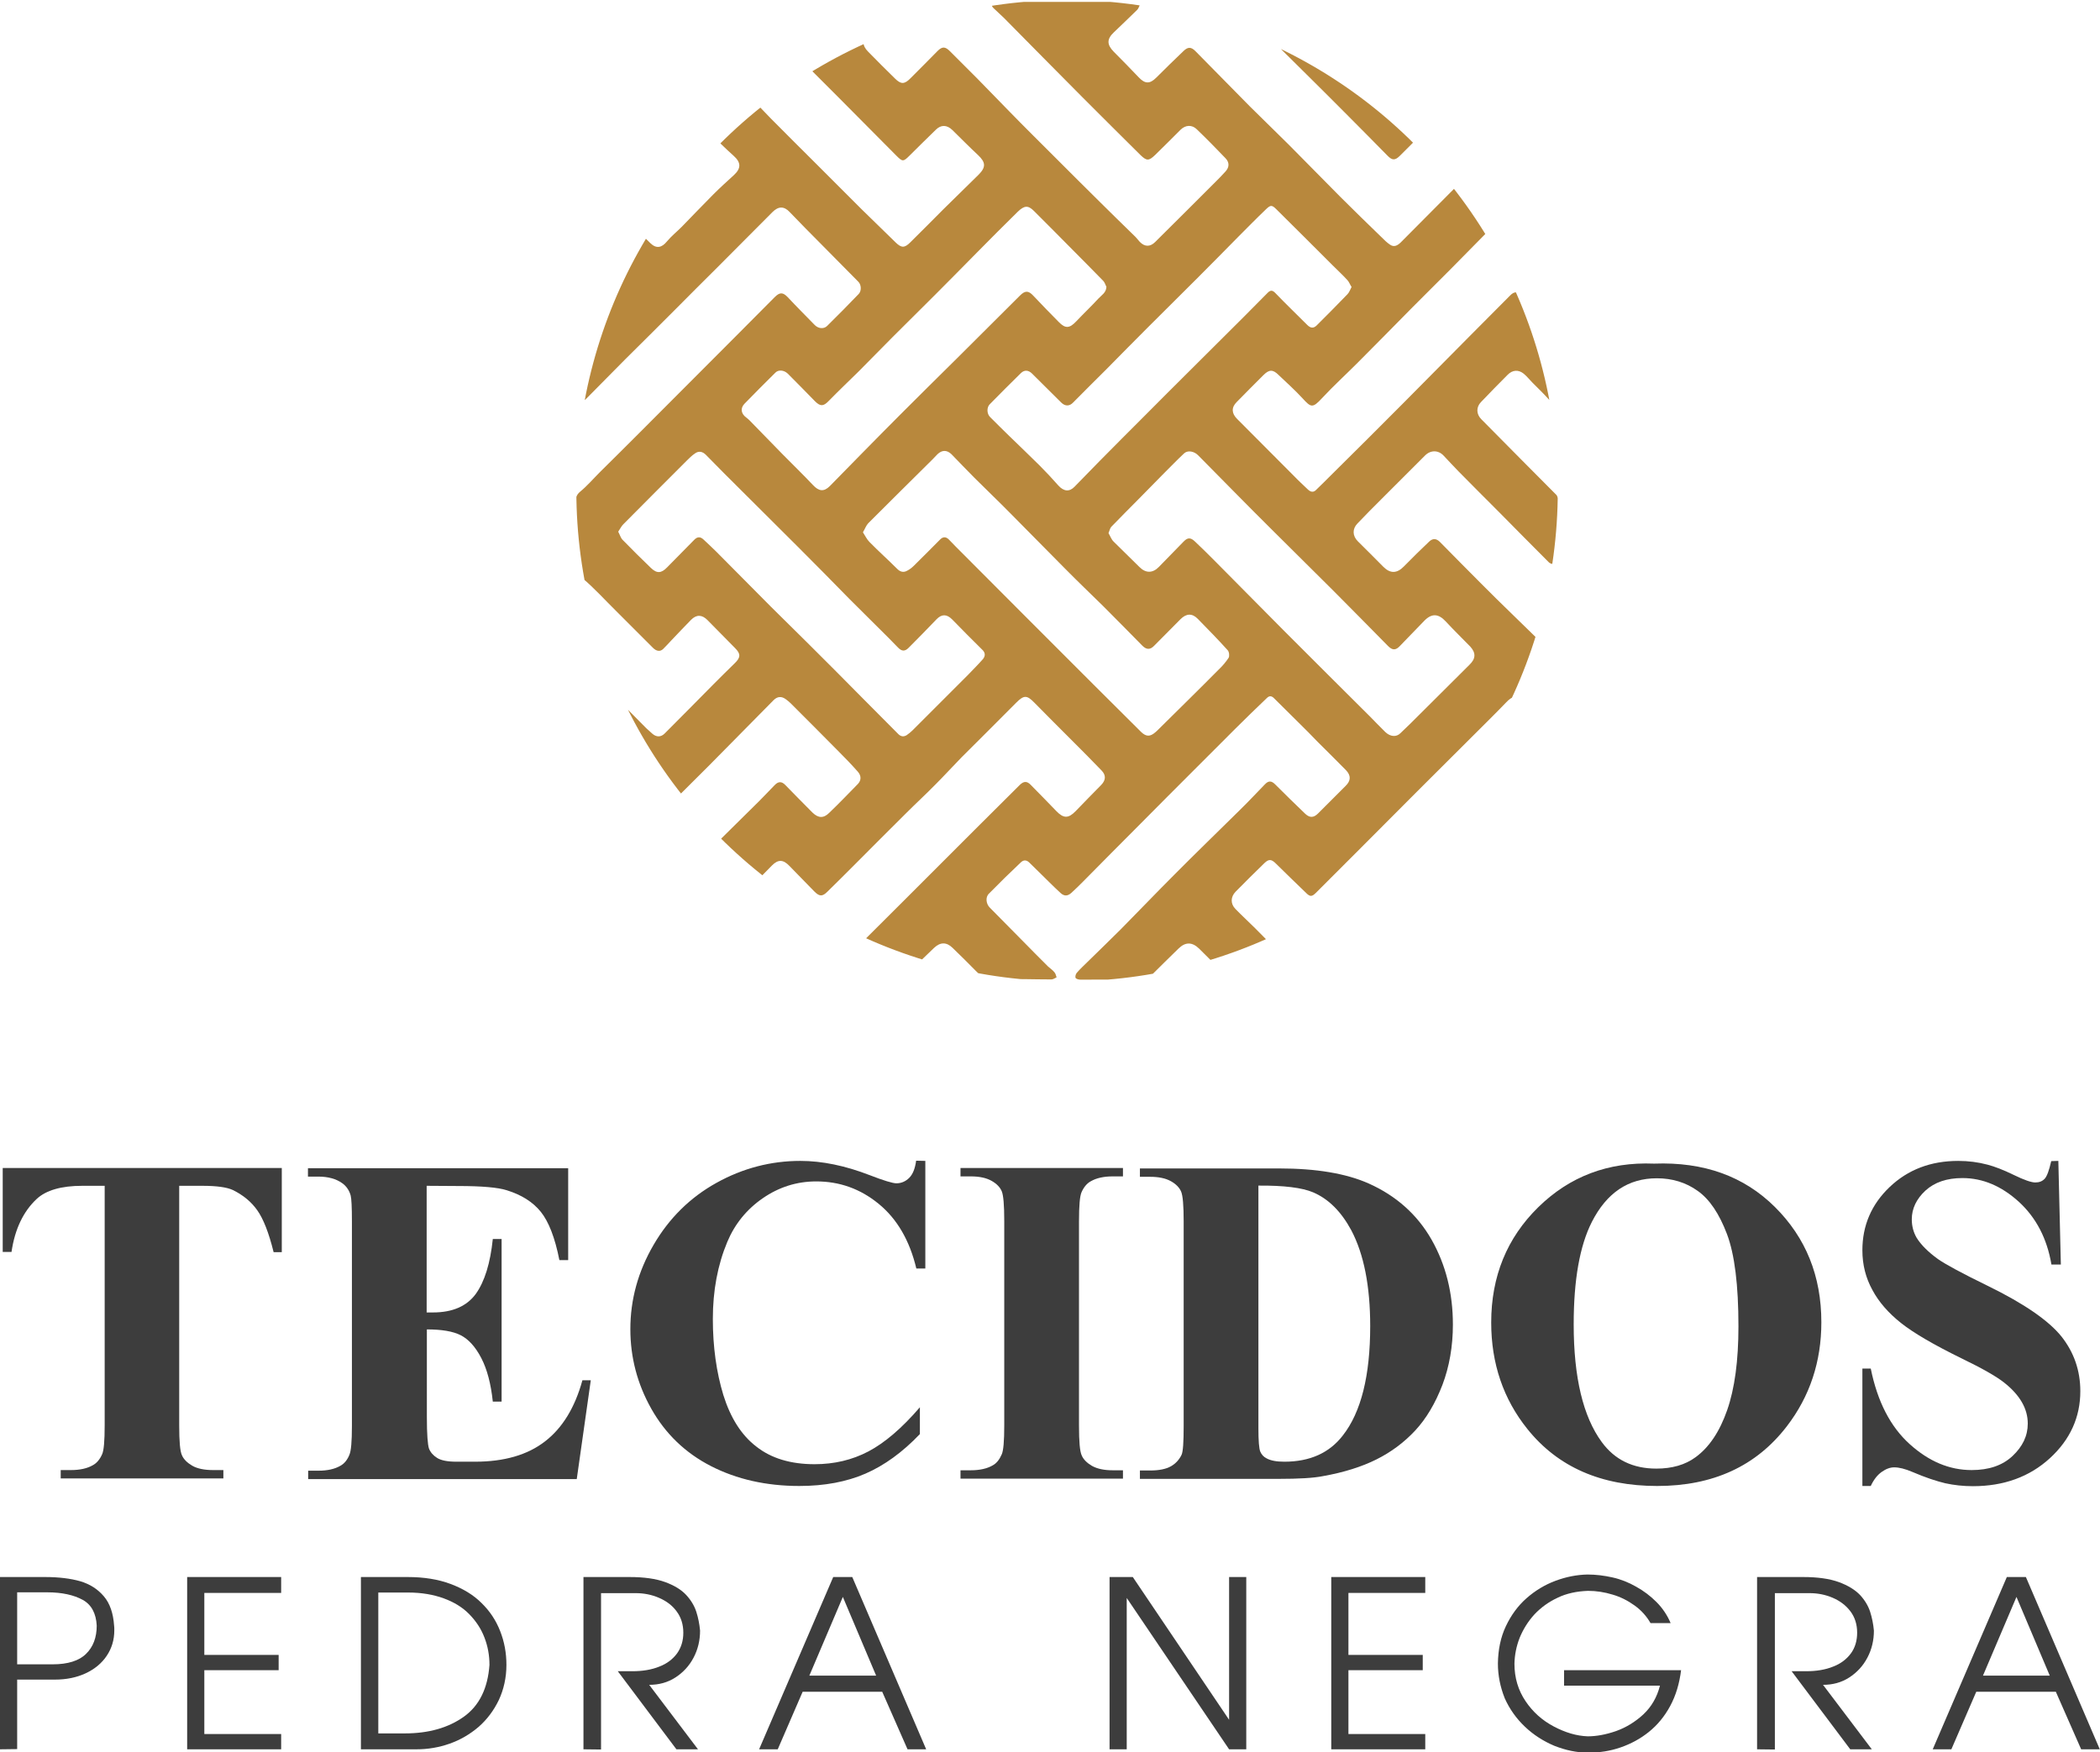 <?xml version="1.0" encoding="utf-8"?>
<!-- Generator: Adobe Illustrator 25.2.3, SVG Export Plug-In . SVG Version: 6.00 Build 0)  -->
<svg version="1.1" id="Layer_1" xmlns="http://www.w3.org/2000/svg" xmlns:xlink="http://www.w3.org/1999/xlink" x="0px" y="0px"
	 viewBox="0 0 1003.1 837" style="enable-background:new 0 0 1003.1 837;" xml:space="preserve">
<style type="text/css">
	.st0{display:none;fill:#FFFFFF;}
	.st1{fill:#3D3D3D;}
	.st2{clip-path:url(#SVGID_2_);}
	.st3{fill:#B8883D;}
	.st4{display:none;}
	.st5{display:inline;}
	.st6{clip-path:url(#SVGID_4_);}
</style>
<rect x="-38.5" y="-121.5" class="st0" width="1080" height="1080"/>
<g>
	<g>
		<path class="st1" d="M134.6,558v40.2h-3.9c-2.3-9.3-4.9-15.9-7.8-20s-6.8-7.3-11.7-9.7c-2.8-1.3-7.6-2-14.6-2H85.6v114.5
			c0,7.6,0.4,12.3,1.3,14.2c0.8,1.9,2.5,3.6,4.9,5c2.4,1.4,5.8,2.1,10,2.1h4.9v4H29v-4h4.9c4.3,0,7.8-0.8,10.4-2.3
			c1.9-1,3.4-2.8,4.5-5.3c0.8-1.8,1.2-6.3,1.2-13.8V566.5H39.3c-10,0-17.3,2.1-21.8,6.3c-6.3,5.9-10.4,14.3-12,25.3H1.3V558
			L134.6,558L134.6,558z"/>
		<path class="st1" d="M203.8,566.5V627h3c9.4,0,16.2-3,20.5-8.9c4.2-5.9,6.9-14.6,8.1-26.2h4.2v77.7h-4.2
			c-0.9-8.5-2.7-15.4-5.5-20.8c-2.8-5.4-6.1-9-9.8-10.9c-3.7-1.9-9.1-2.8-16.2-2.8V677c0,8.2,0.4,13.2,1,15c0.7,1.8,2,3.3,3.9,4.5
			s5,1.8,9.2,1.8h8.9c13.9,0,25-3.2,33.3-9.6c8.4-6.4,14.4-16.2,18-29.3h4l-6.7,47.2H147.2v-4h4.9c4.3,0,7.8-0.8,10.4-2.3
			c1.9-1,3.4-2.8,4.4-5.3c0.8-1.8,1.2-6.3,1.2-13.8v-97.7c0-6.7-0.2-10.8-0.6-12.4c-0.7-2.5-2.1-4.5-4.1-5.9
			c-2.8-2-6.6-3.1-11.4-3.1h-4.9v-4h124.3v43.9h-4.2c-2.1-10.7-5.1-18.4-8.9-23.1c-3.8-4.7-9.2-8.1-16.3-10.3c-4.1-1.3-11.8-2-23-2
			L203.8,566.5L203.8,566.5z"/>
		<path class="st1" d="M442,554.6V606h-4.3c-3.2-13.4-9.2-23.7-18-30.9c-8.8-7.2-18.7-10.7-29.8-10.7c-9.3,0-17.8,2.7-25.5,8
			c-7.7,5.3-13.4,12.3-17,20.9c-4.6,11-6.9,23.3-6.9,36.8c0,13.3,1.7,25.4,5,36.3c3.4,10.9,8.6,19.2,15.8,24.7
			c7.1,5.6,16.4,8.4,27.8,8.4c9.3,0,17.9-2,25.7-6.1s16-11.1,24.6-21.1v12.8c-8.3,8.7-17,15-26,18.9c-9,3.9-19.5,5.9-31.6,5.9
			c-15.8,0-29.9-3.2-42.2-9.5c-12.3-6.3-21.8-15.5-28.5-27.4s-10-24.6-10-38c0-14.2,3.7-27.6,11.1-40.3c7.4-12.7,17.4-22.6,30-29.6
			c12.6-7,26-10.5,40.1-10.5c10.4,0,21.5,2.3,33.1,6.8c6.7,2.6,11,3.9,12.8,3.9c2.3,0,4.4-0.9,6.1-2.6c1.7-1.7,2.8-4.4,3.3-8.2
			L442,554.6L442,554.6z"/>
		<path class="st1" d="M536.4,702.4v4h-77.6v-4h4.9c4.3,0,7.8-0.8,10.4-2.3c1.9-1,3.3-2.8,4.4-5.3c0.8-1.8,1.2-6.3,1.2-13.8v-97.7
			c0-7.6-0.4-12.3-1.2-14.2c-0.8-1.9-2.4-3.6-4.9-5c-2.5-1.4-5.8-2.1-9.9-2.1h-4.9v-4h77.6v4h-4.9c-4.3,0-7.8,0.8-10.4,2.3
			c-1.9,1-3.4,2.8-4.5,5.3c-0.8,1.8-1.2,6.3-1.2,13.8v97.7c0,7.6,0.4,12.3,1.3,14.2c0.8,1.9,2.5,3.6,4.9,5c2.5,1.4,5.8,2.1,9.9,2.1
			H536.4z"/>
		<path class="st1" d="M544.5,706.5v-4h4.9c4.3,0,7.6-0.7,9.9-2c2.3-1.3,4-3.2,5.1-5.5c0.7-1.5,1-6.1,1-13.8v-97.7
			c0-7.6-0.4-12.3-1.2-14.2c-0.8-1.9-2.4-3.6-4.9-5c-2.5-1.4-5.8-2.1-9.9-2.1h-4.9v-4h66.5c17.7,0,32,2.4,42.8,7.2
			c13.2,5.9,23.2,14.9,30,26.8c6.8,12,10.2,25.5,10.2,40.6c0,10.4-1.7,20.1-5,28.8c-3.4,8.8-7.7,16.1-13,21.8s-11.5,10.3-18.5,13.8
			c-7,3.5-15.5,6.2-25.6,8c-4.5,0.9-11.5,1.3-21,1.3L544.5,706.5L544.5,706.5z M601.1,566.4v115.8c0,6.1,0.3,9.9,0.9,11.3
			c0.6,1.4,1.6,2.5,3,3.2c2,1.1,4.8,1.6,8.5,1.6c12.2,0,21.5-4.2,27.9-12.5c8.8-11.2,13.1-28.7,13.1-52.3c0-19-3-34.3-9-45.7
			c-4.8-8.9-10.8-15-18.3-18.2C622,567.4,613.3,566.3,601.1,566.4z"/>
		<path class="st1" d="M790.1,555.9c23.7-0.9,42.9,6,57.7,20.7s22.2,33,22.2,55.1c0,18.8-5.5,35.4-16.5,49.7
			c-14.6,19-35.2,28.5-61.9,28.5c-26.7,0-47.4-9-62-27.2c-11.5-14.3-17.3-31.3-17.3-50.9c0-22,7.5-40.4,22.5-55.1
			S768.2,555,790.1,555.9z M791.4,562.9c-13.6,0-23.9,6.9-31,20.8c-5.8,11.4-8.7,27.7-8.7,49c0,25.3,4.5,44.1,13.4,56.2
			c6.2,8.5,14.9,12.7,26.1,12.7c7.5,0,13.8-1.8,18.8-5.5c6.4-4.7,11.4-12.1,15-22.4s5.4-23.6,5.4-40.1c0-19.6-1.8-34.3-5.5-44.1
			c-3.7-9.7-8.3-16.6-14-20.6C805.3,564.9,798.8,562.9,791.4,562.9z"/>
		<path class="st1" d="M983.2,554.6l1.2,49.5h-4.5c-2.1-12.4-7.3-22.4-15.6-30c-8.3-7.5-17.2-11.3-26.9-11.3c-7.5,0-13.3,2-17.7,6
			c-4.3,4-6.5,8.6-6.5,13.7c0,3.3,0.8,6.2,2.3,8.8c2.1,3.4,5.5,6.8,10.2,10.2c3.4,2.4,11.3,6.7,23.8,12.8
			c17.4,8.5,29.1,16.6,35.2,24.2c6,7.6,9,16.3,9,26.1c0,12.4-4.8,23.1-14.5,32c-9.7,8.9-22,13.4-36.8,13.4c-4.7,0-9.1-0.5-13.2-1.4
			c-4.2-1-9.4-2.7-15.7-5.4c-3.5-1.5-6.4-2.2-8.7-2.2c-1.9,0-3.9,0.7-6,2.2s-3.8,3.7-5.2,6.7h-4v-56.1h4
			c3.2,15.8,9.4,27.8,18.6,36.1c9.2,8.3,19,12.4,29.6,12.4c8.2,0,14.7-2.2,19.5-6.7c4.8-4.5,7.3-9.6,7.3-15.5
			c0-3.5-0.9-6.9-2.8-10.2c-1.9-3.3-4.7-6.4-8.5-9.4c-3.8-3-10.5-6.8-20.2-11.5c-13.5-6.6-23.2-12.3-29.1-17
			c-5.9-4.7-10.5-9.9-13.6-15.7c-3.2-5.8-4.8-12.1-4.8-19c0-11.8,4.3-21.9,13-30.2c8.7-8.3,19.6-12.5,32.8-12.5
			c4.8,0,9.5,0.6,14,1.8c3.4,0.9,7.6,2.5,12.5,4.9s8.4,3.6,10.3,3.6c1.9,0,3.4-0.6,4.5-1.8c1.1-1.2,2.1-4,3.1-8.4L983.2,554.6
			L983.2,554.6z"/>
		<path class="st1" d="M0,835.7v-82.3h21.6c6.5,0,12.1,0.7,16.7,2c4.7,1.4,8.4,3.8,11.3,7.2s4.5,8.1,4.9,14c0.1,0.5,0.1,1.3,0.1,2.2
			c0,4.6-1.2,8.6-3.6,12.2c-2.4,3.6-5.8,6.4-10.1,8.4s-9.2,3-14.7,3H8.2v33.2L0,835.7L0,835.7z M8.2,760.7v34.4h17
			c7.2,0,12.6-1.7,15.9-5c3.4-3.3,5.1-7.8,5.1-13.5c-0.3-5.8-2.5-10-6.7-12.3s-9.8-3.6-17-3.6L8.2,760.7L8.2,760.7z"/>
		<path class="st1" d="M89.4,835.7v-82.3h44.9v7.6H97.6v29.6h35.5v7.3H97.6v30.5h36.7v7.3L89.4,835.7L89.4,835.7z"/>
		<path class="st1" d="M172.4,835.7v-82.3h22.4c7.7,0,14.5,1.1,20.4,3.3s10.9,5.2,14.8,9.1c4,3.9,6.9,8.3,8.9,13.4s3,10.4,3,16.2
			c0,6.1-1.3,11.7-3.6,16.7c-2.4,5-5.6,9.3-9.7,12.9c-4.1,3.5-8.7,6.2-13.8,8c-5.1,1.8-10.4,2.7-15.8,2.7L172.4,835.7L172.4,835.7z
			 M180.7,760.7v67.4h12.7c11.4,0,20.8-2.7,28.2-8s11.4-13.6,12.2-24.7c0-4.6-0.8-9-2.4-13.1c-1.6-4.2-4-7.8-7.2-11.1
			s-7.3-5.8-12.2-7.6c-4.9-1.8-10.6-2.8-17.1-2.8H180.7z"/>
		<path class="st1" d="M278.7,835.7v-82.3h22.1c6.8,0,12.5,0.8,16.9,2.4s7.8,3.7,10.1,6.2c2.3,2.5,3.9,5.2,4.8,8
			c0.9,2.8,1.5,5.8,1.8,9c0,4.6-1,8.9-3.1,12.9c-2.1,4-5,7.1-8.7,9.5s-7.9,3.5-12.5,3.5l23.3,30.8h-10.3l-28-37.3h6.9
			c4.9,0,9.2-0.7,12.9-2.2c3.7-1.4,6.5-3.6,8.5-6.3c2-2.8,3-6.1,3-9.9c0-4-1.1-7.4-3.2-10.2c-2.1-2.9-5-5-8.5-6.5
			c-3.5-1.5-7.2-2.2-11-2.2h-16.6v74.7L278.7,835.7L278.7,835.7z"/>
		<path class="st1" d="M398,753.4h9.1l35.3,82.3h-8.9l-12.1-27.5h-38l-11.9,27.5h-8.9L398,753.4z M402.6,762.9l-16,37.6h31.9
			L402.6,762.9z"/>
		<path class="st1" d="M538.2,835.7H530v-82.3h11.1l46,68.2v-68.2h8.2v82.3h-8.2l-48.9-72.3L538.2,835.7L538.2,835.7z"/>
		<path class="st1" d="M635.9,835.7v-82.3h44.9v7.6h-36.7v29.6h35.5v7.3h-35.5v30.5h36.7v7.3L635.9,835.7L635.9,835.7z"/>
		<path class="st1" d="M715.5,794.7c0.1-6.6,1.3-12.5,3.8-17.8c2.5-5.3,5.8-9.8,9.9-13.4s8.7-6.4,13.8-8.3c5.1-1.9,10.2-2.9,15.3-3
			c4,0,8,0.5,12,1.4s7.7,2.4,11.2,4.4c3.6,2,6.8,4.4,9.7,7.3s5.2,6.3,6.8,10.1h-9.6c-1.9-3.3-4.4-6.1-7.6-8.4s-6.7-4.1-10.5-5.2
			c-3.9-1.2-7.8-1.8-11.8-1.8c-5.3,0.2-10.2,1.2-14.5,3.3c-4.3,2-8,4.7-11.1,8c-3,3.3-5.3,7-7,11.1c-1.6,4.1-2.4,8.2-2.5,12.4
			c0,6.8,1.8,12.7,5.3,17.9s8,9.2,13.5,12.1s10.8,4.5,16.2,4.7c4.1,0,8.6-0.8,13.5-2.5c4.8-1.7,9.2-4.4,13.1-8
			c3.9-3.7,6.5-8.2,7.9-13.7h-45.8v-7.4H803c-0.8,6.4-2.5,12.1-5.2,17.1c-2.7,5-6.1,9.1-10.2,12.4c-4.1,3.3-8.6,5.7-13.5,7.4
			s-10,2.5-15.4,2.5c-5.6,0-11-1.2-16.3-3.3c-5.2-2.2-9.9-5.2-14-9.1s-7.3-8.4-9.6-13.5C716.6,805.9,715.5,800.4,715.5,794.7z"/>
		<path class="st1" d="M839.3,835.7v-82.3h22.1c6.8,0,12.5,0.8,16.9,2.4c4.4,1.6,7.8,3.7,10.2,6.2c2.3,2.5,3.9,5.2,4.8,8
			c0.9,2.8,1.5,5.8,1.8,9c0,4.6-1,8.9-3.1,12.9c-2.1,4-5,7.1-8.7,9.5s-7.9,3.5-12.5,3.5l23.3,30.8h-10.3l-28-37.3h6.9
			c4.9,0,9.2-0.7,12.9-2.2c3.7-1.4,6.5-3.6,8.5-6.3s3-6.1,3-9.9c0-4-1.1-7.4-3.2-10.2c-2.2-2.9-5-5-8.5-6.5c-3.5-1.5-7.2-2.2-11-2.2
			h-16.6v74.7L839.3,835.7L839.3,835.7z"/>
		<path class="st1" d="M958.6,753.4h9.1l35.3,82.3h-8.9l-12.1-27.5h-38l-11.9,27.5h-8.9L958.6,753.4z M963.2,762.9l-16,37.6h31.9
			L963.2,762.9z"/>
	</g>
	<g>
		<g>
			<defs>
				<circle id="SVGID_1_" cx="509.7" cy="234.4" r="234.4"/>
			</defs>
			<clipPath id="SVGID_2_">
				<use xlink:href="#SVGID_1_"  style="overflow:visible;"/>
			</clipPath>
			<g class="st2">
				<g>
					<path class="st3" d="M744.1,316.5c0-0.5,0-1.1-0.3-1.5c-1.9-2.1-3.7-4.2-5.7-6.2c-5.3-5.2-10.7-10.4-16-15.6
						c-5-4.8-9.9-9.7-14.8-14.6c-6.5-6.5-13-13.1-19.5-19.7c-1.7-1.7-3.4-1.8-5.1-0.2c-4.1,3.9-8.2,7.9-12.1,11.9
						c-3.3,3.4-6.5,3.5-9.8,0.2c-4-4.1-8.1-8.1-12.2-12.2c-2.6-2.6-2.7-5.9-0.2-8.5c3.7-3.9,7.5-7.7,11.3-11.5c7-7,14-14,21-21
						c2.7-2.7,6.4-2.6,8.9,0.1c2.3,2.5,4.7,5,7.1,7.5c6.4,6.5,12.9,13,19.4,19.5c7.9,8,15.8,16,23.8,24c0.5,0.5,1.7,0.9,2.5,0.7
						c1-0.2,1.8-0.8,1.8-2.3c-0.1-9.5,0-19.1-0.1-28.6c0-0.7-0.2-1.5-0.6-2c-5.4-5.5-11-11-16.4-16.5c-6.5-6.6-13-13.1-19.5-19.7
						c-2.5-2.5-2.5-5.8-0.2-8.2c4.2-4.4,8.5-8.8,12.8-13.1c2.3-2.3,5.1-2.5,7.6-0.5c1.5,1.2,2.8,2.9,4.2,4.3c2.7,2.7,5.4,5.3,8,8.2
						c1.2,1.4,2.4,1.9,4.2,0.9c0-0.6,0-1.3,0-1.9c0-9.3,0-18.6,0-28c0-2.2-0.1-4-2.1-5.8c-5.3-4.8-10.1-10.1-15.2-15.1
						c-2-2-3.7-1.9-5.6,0.1c-6.3,6.3-12.6,12.7-18.9,19c-10.7,10.8-21.4,21.6-32.1,32.4c-11.4,11.5-22.9,22.9-34.4,34.3
						c-2.4,2.4-4.8,4.8-7.3,7.2c-1.2,1.2-2.5,1-3.8-0.2c-2.3-2.2-4.7-4.4-6.9-6.7c-9-9-18-18.1-27-27.1c-2.6-2.6-2.8-5.4-0.2-8
						c4.2-4.3,8.5-8.6,12.8-12.9c2.7-2.7,4.5-2.8,7.2-0.1c3.9,3.7,7.9,7.3,11.5,11.2c4,4.4,4.8,4.8,9.3-0.1
						c5.4-5.8,11.2-11.1,16.8-16.7c8.9-8.9,17.7-17.9,26.5-26.8c6-6.1,12.2-12.1,18.2-18.2c9.2-9.3,18.4-18.7,27.6-28
						c2.1-2.2,4.4-2.6,6.5-0.5c4,3.9,7.8,8,11.4,12.2c2,2.3,2.7,2.7,5.6,1.2c0-11.1,0-22.1,0-33.2c-0.1,0-0.2,0-0.2,0
						c0,10.2,0,20.4,0,30.6c-0.4-0.8-0.4-1.6-0.4-2.3c0-8.9,0-17.8-0.1-26.6c0-1.3-0.5-2.9-1.3-3.8c-3.6-3.8-7.5-7.4-11.3-11
						c-5.6-5.4-11.3-10.8-16.8-16.4c-5.4-5.4-10.7-11-16-16.5c-3.3-3.4-6.7-6.7-10-10.1c-1.6-1.6-2.8-1.8-4.6-0.1
						c-4.4,4.2-8.7,8.6-13,12.9c-3.1,3.1-6.2,3.1-9.3-0.1c-4.1-4.3-8.2-8.6-12.4-12.9c-2.6-2.8-2.6-5.7,0.1-8.4
						c1.8-1.8,3.6-3.6,5.4-5.3c2.1-2,4.2-4,6.2-6.1c0.5-0.6,1.1-1.7,0.9-2.3c-0.2-0.5-1.4-0.7-2.2-1c-0.3-0.1-0.6,0-0.9,0
						c-21,0-41.9,0-62.9,0c-0.9,0-1.8,0.2-2.6,0.5c-1.5,0.6-1.7,1.4-0.5,2.6c5.3,5.2,10.6,10.5,15.9,15.8c12,11.9,24.1,23.8,36,35.8
						c6.2,6.2,12.4,12.5,18.6,18.8c2.3,2.4,3.7,2.4,6,0.1c3.9-3.8,7.7-7.7,11.4-11.6c1.8-1.9,4-3.2,6.5-2.3c1.5,0.6,2.8,1.9,4,3
						c3.8,3.6,7.4,7.3,11.2,10.9c2.7,2.5,2.9,5.6,0.3,8.2c-11,11.1-22.1,22.2-33.1,33.3c-1.5,1.4-3.1,2.3-5,1
						c-1.5-1-2.8-2.3-4.1-3.6c-6.6-6.4-13.2-12.8-19.6-19.2c-8.3-8.3-16.5-16.8-24.8-25.1c-6.1-6.1-12.4-12.1-18.5-18.2
						c-8.7-8.8-17.3-17.6-26-26.4c-2-2-3.5-2.1-5.6-0.1c-4.4,4.2-8.8,8.5-13.1,12.8c-3.1,3.1-5.4,3-8.4-0.2
						c-3.9-4.1-7.9-8.2-11.9-12.2c-3.3-3.4-3.4-6,0.1-9.3c3.7-3.6,7.5-7.1,11.1-10.7c0.6-0.6,0.9-1.6,1.3-2.4
						c-0.8-0.4-1.6-0.9-2.5-1.3c-0.4-0.2-0.9-0.1-1.3-0.1c-20.8,0-41.6,0-62.5,0c-1,0-2,0.1-2.9,0.4c-1.8,0.5-2,1.3-0.7,2.6
						c1.6,1.6,3.3,3,4.9,4.6c12.4,12.6,24.8,25.1,37.3,37.7c9.2,9.3,18.6,18.5,27.9,27.8c3,2.9,4,3,7.1,0c4.1-4,8.2-8.1,12.2-12.1
						c2.3-2.2,5.3-2.4,7.6-0.2c4.7,4.5,9.2,9.1,13.7,13.8c2,2,2,4.3,0.1,6.4c-1.5,1.7-3.2,3.4-4.8,5c-9.6,9.6-19.2,19.2-28.8,28.7
						c-2.4,2.4-5,2.4-7.4-0.1c-0.9-1-1.7-2.1-2.7-3c-5.4-5.3-10.8-10.5-16.1-15.8c-7.2-7.1-14.4-14.3-21.5-21.4
						c-7.3-7.3-14.7-14.6-21.9-22c-5.2-5.3-10.4-10.7-15.6-16c-4.2-4.3-8.6-8.5-12.8-12.8c-2.3-2.3-3.7-2.4-6-0.1
						c-4.2,4.3-8.5,8.6-12.8,12.9c-2.9,3-4.6,3.1-7.5,0.2c-4.3-4.2-8.6-8.5-12.8-12.8c-3-3-3-5.8,0.1-8.9c3.8-3.8,7.8-7.4,11.6-11.2
						c0.6-0.6,1-1.4,1.5-2.1c-0.8-0.4-1.6-1-2.4-1.3c-0.5-0.2-1.2-0.1-1.8-0.1c-20.8,0-41.6,0-62.5,0c-0.8,0-1.6,0.1-2.4,0.4
						c-1.9,0.7-2.1,1.4-0.7,2.8c2.3,2.3,4.8,4.5,7.1,6.9c11.6,11.6,23.2,23.2,34.8,34.8c9.4,9.5,18.8,18.9,28.2,28.4
						c2.9,2.9,3.3,2.9,6.2,0c4.2-4.1,8.3-8.3,12.6-12.4c2.5-2.5,5.3-2.4,7.9,0.1c4.1,4,8.1,8.1,12.3,12c3.7,3.5,3.8,5.8,0.2,9.4
						c-5.5,5.4-11.1,10.9-16.6,16.3c-5.3,5.3-10.6,10.7-16,16c-2.7,2.7-4.2,2.7-6.9,0.1c-5.4-5.3-10.9-10.6-16.3-15.9
						c-7.2-7.2-14.4-14.4-21.6-21.6c-7.3-7.3-14.6-14.5-21.8-21.8c-5.4-5.5-10.6-11.1-15.9-16.6c-2.7-2.8-5.6-5.3-8.4-8
						c-2.4-2.3-4.7-4.8-7.1-7.1c-2.6-2.5-3.8-2.4-6.4,0.2c-4.3,4.4-8.5,8.7-12.8,13.1c-1.9,1.9-4,2.1-6.2,0.4
						c-0.8-0.6-1.6-1.3-2.3-2.1c-4.2-4.4-8.4-8.7-12.5-13.1c-0.6-0.7-1.1-2-0.9-2.8c0.4-1.6,1.1-3.3,2.2-4.5
						c3.7-4,7.7-7.7,11.6-11.5c1.6-1.5,1.4-2.4-0.6-3.1c-0.5-0.2-1.2-0.2-1.8-0.2c-8.9,0-17.8,0-26.6,0.1c-1.2,0-2.4,0.3-3.5,0.5
						c-1.5,0.3-2,1.2-2,2.8c0.1,9.4,0.2,18.8,0,28.2c-0.1,3.4,0.7,5.8,3.2,8.3c11.5,11.1,22.7,22.6,34,34c1.7,1.7,3.1,1.8,4.8,0
						c3.7-3.8,7.5-7.5,11.1-11.4c4.1-4.4,7.3-4.4,11.4,0c3.5,3.7,7.1,7.2,10.9,10.6c3.6,3.2,3.7,6,0.1,9.3c-3.3,3-6.6,6-9.8,9.2
						c-5.1,5.1-10.1,10.4-15.1,15.5c-2.3,2.3-4.9,4.4-7,6.9c-2.5,3.1-5.1,3.6-7.9,0.9c-2.7-2.6-5.4-5.4-8.1-8
						c-7.6-7.6-15.1-15.2-22.8-22.8c-1.2-1.2-2.6-2.5-4.8-2c0,0.8-0.1,1.5-0.1,2.2c0,9,0,18.1,0,27.1c0,2.5,0.2,4.2,2.5,6.2
						c5.4,4.7,10.2,10,15.2,15.1c1.9,2,2.1,5.2,0.2,7.1c-5.7,5.6-11.5,11-17.2,16.5c-0.4,0.4-0.6,1.1-0.6,1.7c0,10.5,0,20.9,0,31.3
						c0,0.7,0.2,1.8,0.6,1.9c0.8,0.2,1.8,0.1,2.5-0.4c1.1-0.7,2-1.7,3-2.7c5.9-5.9,11.7-11.9,17.6-17.8c8-8,16-15.8,23.9-23.8
						c6.6-6.6,13.2-13.3,19.9-19.9c8.8-8.9,17.7-17.7,26.5-26.6c2.8-2.8,5.5-2.9,8.2,0c5,5.2,10.1,10.4,15.2,15.5
						c5.9,5.9,11.7,11.9,17.6,17.8c1.4,1.4,1.6,4.3,0.2,5.8c-5,5.2-10,10.3-15.1,15.3c-1.6,1.6-4.2,1.3-5.9-0.4
						c-4.3-4.4-8.7-8.8-12.9-13.3c-2.3-2.4-3.8-2.5-6.2-0.1c-6.1,6.1-12.2,12.3-18.3,18.4c-15.3,15.4-30.7,30.7-46,46.1
						c-6.4,6.4-12.8,12.8-19.2,19.1c-3.2,3.2-6.1,6.6-9.5,9.4c-1.8,1.5-2.1,3-2.1,5c0.1,9.5,0.1,18.9,0,28.4c0,3.2,0.4,5.5,3.2,7.9
						c5.8,4.9,10.9,10.6,16.3,15.9c5.8,5.8,11.6,11.6,17.4,17.4c1.7,1.7,3.5,1.9,4.9,0.5c1.4-1.4,2.7-2.8,4-4.2
						c3.1-3.2,6.1-6.5,9.3-9.7c2.6-2.6,5.2-2.5,7.8,0.1c4.4,4.5,8.8,8.9,13.2,13.4c2.8,2.8,2.7,4.5-0.2,7.3
						c-3.5,3.4-6.9,6.8-10.3,10.2c-7.7,7.8-15.4,15.6-23.1,23.3c-1.8,1.8-3.9,1.8-5.8,0.2c-1-0.9-2-1.8-3-2.7
						c-9.7-9.8-19.4-19.6-29.1-29.4c-1.2-1.2-2.5-2.3-4.4-1.8c-0.1,0.2-0.2,0.3-0.2,0.4c0,10.8-0.1,21.6-0.1,32.5
						c0,0.5,0.5,1.2,0.9,1.6c2.6,2.5,5.3,5,8,7.5c2.6,2.6,5.3,5.2,7.8,7.9c2.4,2.6,3.9,6.2,0.5,9.2c-2.4,2.2-4.5,4.5-6.8,6.8
						c-2.8,2.7-5.6,5.5-8.7,8c-1.1,1-1.7,1.7-1.7,3.2c0.1,10.5,0,20.9,0,31.3c0,0.5,0.1,1,0.2,2.2c1.6-0.8,3-1.2,4-2.1
						c4.5-4.2,8.9-8.6,13.2-13c6.8-6.8,13.5-13.7,20.3-20.5c8.6-8.6,17.2-17.1,25.8-25.7c10.4-10.5,20.7-21,31.1-31.5
						c1.8-1.8,3.7-2,5.8-0.5c0.9,0.6,1.6,1.3,2.4,2c7.5,7.5,15.1,15.1,22.6,22.7c3.2,3.2,6.4,6.5,9.4,9.9c1.8,2,1.7,4.2,0.1,5.9
						c-4.5,4.6-9,9.3-13.7,13.8c-2.7,2.7-5.2,2.6-8-0.1c-4.3-4.3-8.6-8.7-12.9-13.1c-1.8-1.9-3.4-1.9-5.2,0
						c-3.3,3.4-6.6,6.9-10,10.2c-5.5,5.5-11.2,11-16.7,16.5c-8,8-15.9,16-23.8,23.9c-5.9,5.9-11.8,11.8-17.7,17.7
						c-5.1,5.2-10.2,10.4-15.4,15.6c-2.1,2.2-4.4,4.2-6.5,6.4c-1.2,1.3-0.7,2.2,0.9,2.5c0.6,0.1,1.2,0.1,1.8,0.1
						c8.7,0,17.3-0.2,26,0c3.4,0,6.1-1.1,8.5-3.3c4-3.9,8-7.8,12.1-11.6c0.8-0.7,1.8-1.4,2.8-1.7c3.7-1.3,6,1,8.3,3.4
						c4,4.1,8.1,8.1,12.4,11.9c1,0.9,2.7,1.3,4,1.3c9.5,0.1,19,0.1,28.4,0c1,0,2-0.5,3-0.8c-0.4-0.9-0.7-1.9-1.1-2.8
						c-0.1-0.3-0.5-0.6-0.8-0.8c-2.7-2.6-5.5-5.1-8.1-7.7c-7.2-7.2-14.4-14.4-21.6-21.7c-2.4-2.4-2.4-5.7,0-8.2
						c4.1-4.2,8.2-8.5,12.3-12.6c2.9-2.9,5.3-2.8,8.2,0.2c4,4.1,8,8.2,12,12.3c2.4,2.4,3.8,2.5,6.2,0.1c4.2-4.1,8.4-8.3,12.5-12.4
						c8.4-8.4,16.7-16.8,25.1-25.1c4.6-4.6,9.5-9.1,14.1-13.8c4.2-4.2,8.2-8.6,12.4-12.9c8.7-8.7,17.4-17.3,26.1-26.1
						c3.7-3.7,5.1-3.7,8.7,0c6,6.1,12.1,12.2,18.1,18.2c4.7,4.7,9.4,9.4,14,14.2c2.2,2.3,2,4.6-0.2,6.9c-4.1,4.1-8.1,8.3-12.2,12.5
						c-3.5,3.6-5.8,3.5-9.2,0c-4-4.2-8.1-8.3-12.2-12.5c-1.8-1.9-3.3-1.9-5.2-0.1c-7.3,7.3-14.6,14.5-21.9,21.8
						c-11.4,11.4-22.9,22.9-34.3,34.3c-11.1,11.1-22.3,22.2-33.4,33.3c-0.6,0.6-0.8,1.7-1.2,2.5c0.9,0.4,1.8,1,2.7,1.1
						c8.7,0,17.5-0.1,26.2,0c3.9,0,6.9-1.3,9.6-4c3.7-3.8,7.5-7.5,11.3-11.1c3-2.8,5.9-2.8,8.8,0c3.7,3.6,7.5,7.3,11.1,11
						c2.7,2.8,5.5,4.3,9.7,4.1c8.8-0.4,17.6,0,26.4,0c0.8,0,1.7-0.6,2.5-1c-0.3-0.9-0.5-1.9-1.1-2.5c-0.8-1-2-1.8-3-2.7
						c-4-4-7.9-7.9-11.8-11.9c-5.3-5.4-10.7-10.8-16-16.2c-1.8-1.8-2.2-5-0.4-6.7c5-5.1,10.1-10.1,15.3-15c1.3-1.2,2.7-1.1,4,0.2
						c1.8,1.8,3.6,3.5,5.4,5.3c3.2,3.1,6.3,6.3,9.6,9.3c1.7,1.5,3.3,1.4,5-0.1c2-1.8,3.9-3.7,5.8-5.6c8.7-8.8,17.4-17.6,26.1-26.3
						c9.3-9.4,18.7-18.8,28.1-28.2c6.2-6.2,12.3-12.3,18.5-18.5c4.9-4.9,9.9-9.7,14.9-14.5c1.1-1.1,2.1-1.2,3.3-0.1
						c4,4,8.1,8,12.1,12c3,2.9,5.9,5.9,8.8,8.9c4.5,4.5,9.1,9,13.6,13.6c2.5,2.6,2.4,5.1-0.2,7.6c-4.4,4.4-8.8,8.8-13.1,13.1
						c-2.1,2.1-4,2.2-6.2,0.1c-4.8-4.6-9.6-9.3-14.3-14c-1.8-1.8-3.2-1.8-4.9,0c-4,4.1-7.9,8.3-12,12.3
						c-10.4,10.3-21,20.5-31.3,30.9c-8.6,8.6-17,17.4-25.5,26c-5.2,5.2-10.5,10.3-15.8,15.5c-1.8,1.8-3.7,3.5-5.3,5.4
						c-0.5,0.6-0.8,1.8-0.5,2.4c0.3,0.5,1.5,0.8,2.3,0.8c9.3,0,18.7-0.1,28,0c2.4,0,4.3-0.4,6-2.2c4.3-4.3,8.6-8.5,12.9-12.7
						c3.3-3.2,6.5-3.1,9.8,0.1c4.4,4.3,8.6,8.7,13.1,12.9c1,0.9,2.5,1.8,3.8,1.8c9.8,0.2,19.7,0.1,29.5,0.1c0.5,0,1,0,1.5-0.1
						c1.5-0.3,1.9-1.2,0.9-2.4c-1.1-1.3-2.5-2.3-3.7-3.5c-6.1-6.1-12.1-12.3-18.2-18.4c-3.2-3.2-6.5-6.2-9.6-9.4
						c-2.4-2.5-2.3-5.7,0.1-8.2c4.5-4.6,9.2-9.2,13.8-13.7c2-1.9,3.2-1.9,5.2,0c4.9,4.8,9.8,9.6,14.7,14.3c1.9,1.9,2.8,1.8,4.7-0.1
						c7.3-7.3,14.7-14.7,22-22c17.9-18,35.8-35.9,53.8-53.8c5-5,10.1-10,15-15.1c3-3.2,5.1-3.6,8.3-0.5c3.9,3.8,7.5,7.9,11.3,11.7
						c0.7,0.7,1.9,1.3,2.7,1.1c1.2-0.2,2-1.1,2-2.8C744.1,335.6,744.1,326,744.1,316.5z M548.1,156.6c8-8,16-15.9,23.9-23.8
						c6.5-6.5,13-13.1,19.5-19.7c4.4-4.4,8.8-8.9,13.3-13.2c2.2-2.1,2.8-2,5,0.2c8.9,8.8,17.7,17.6,26.6,26.5
						c2.4,2.4,4.8,4.6,7.1,7.1c0.9,0.9,1.3,2.2,2.1,3.4c-0.7,1.3-1.1,2.6-2,3.5c-4.8,5-9.7,9.9-14.6,14.8c-1.6,1.6-3,1.4-4.6-0.2
						c-5.1-5.1-10.3-10.1-15.3-15.3c-1.2-1.2-2.1-1.4-3.4-0.2c-3.9,4-7.9,7.9-11.8,11.9c-8.5,8.5-17,16.9-25.5,25.4
						c-7.2,7.1-14.3,14.3-21.5,21.5c-7.2,7.2-14.4,14.4-21.6,21.7c-4,4.1-8,8.2-12,12.3c-2.5,2.6-5.2,2.3-7.8-0.6
						c-2.9-3.3-5.9-6.5-9-9.6c-4.7-4.7-9.6-9.3-14.4-14c-3.1-3-6.1-6-9.2-9.1c-1.5-1.5-1.7-4.5-0.1-6.1c4.9-5,9.9-10,14.9-14.9
						c1.7-1.6,3.6-1.4,5.3,0.3c4.6,4.6,9.3,9.2,13.9,13.8c1.9,1.9,4,1.8,5.7,0c5.2-5.3,10.5-10.5,15.8-15.8
						C535,169.8,541.5,163.2,548.1,156.6z M355.6,192.9c4.9-5,9.8-10,14.8-14.9c1.5-1.5,4.1-1.2,5.9,0.5c4.4,4.4,8.7,8.8,13,13.2
						c2.5,2.5,4,2.5,6.5-0.1c4.7-4.8,9.5-9.4,14.3-14.1c5.5-5.5,10.8-11,16.3-16.5c6.7-6.7,13.5-13.4,20.2-20.1
						c6.7-6.7,13.4-13.5,20.1-20.3c6.4-6.5,12.9-13,19.4-19.4c3.2-3.1,5-3.2,7.8-0.4c6.1,6.1,12.2,12.2,18.3,18.4
						c4.9,5,9.9,9.9,14.8,15c0.7,0.7,1,1.9,1.5,2.8c-0.1,2.8-2.3,4-3.8,5.6c-3.4,3.7-7.1,7.2-10.6,10.9c-3.2,3.4-5.2,3.6-8.4,0.3
						c-4.1-4.1-8.1-8.3-12.1-12.5c-2.3-2.5-3.9-2.6-6.4-0.1c-10,9.9-19.9,19.9-29.9,29.8c-8.9,8.8-17.8,17.6-26.6,26.4
						c-6.5,6.5-12.9,13-19.3,19.5c-5,5.1-10,10.2-15,15.3c-2.9,2.9-5.3,2.5-8.1-0.5c-4.8-5.1-9.8-9.9-14.7-14.9
						c-5.2-5.3-10.4-10.7-15.6-16c-0.5-0.5-1-0.9-1.5-1.3C354,197.7,353.5,195.1,355.6,192.9z M469.5,314.9
						c-2.3,2.6-4.8,5.1-7.2,7.6c-8.8,8.8-17.6,17.6-26.4,26.4c-0.8,0.8-1.8,1.6-2.8,2.3c-1.3,0.8-2.6,0.8-3.9-0.4
						c-5.7-5.8-11.5-11.5-17.2-17.3c-8.8-8.9-17.6-17.8-26.5-26.6c-5.7-5.7-11.5-11.3-17.2-17c-8.8-8.8-17.5-17.7-26.3-26.5
						c-2-2-4-3.8-6-5.7c-1.5-1.4-2.9-1.3-4.3,0.1c-4.3,4.4-8.7,8.8-13,13.2c-2.8,2.9-4.9,3.1-7.8,0.3c-4.6-4.4-9.1-8.9-13.5-13.4
						c-0.9-0.9-1.3-2.4-2.1-3.9c0.9-1.3,1.5-2.6,2.4-3.5c10.1-10.2,20.2-20.3,30.3-30.4c1.2-1.2,2.5-2.5,4-3.5
						c1.8-1.3,3.6-0.9,5.2,0.7c5.6,5.7,11.3,11.5,17,17.1c9,9,18.1,18,27.1,27c8.2,8.2,16.4,16.5,24.5,24.8
						c6.2,6.2,12.5,12.4,18.7,18.6c1.5,1.5,2.9,3,4.4,4.5c1.8,1.9,3.3,2,5.1,0.2c4.5-4.5,8.9-9,13.3-13.6c2.5-2.6,4.9-2.6,7.5,0
						c4.7,4.8,9.4,9.6,14.2,14.3C470.7,311.7,470.8,313.3,469.5,314.9z M586.9,314.2c-1.3,2-2.9,3.9-4.7,5.6
						c-9.6,9.7-19.3,19.2-29,28.8c-0.4,0.4-0.8,0.8-1.3,1.2c-2.5,2.2-4.4,2.2-6.8-0.1c-7.7-7.6-15.3-15.3-23-22.9
						c-21.9-21.9-43.8-43.8-65.6-65.7c-1.1-1.1-2.2-2.3-3.3-3.4c-1.4-1.4-2.8-1.3-4.1,0c-4.2,4.2-8.3,8.4-12.5,12.5
						c-0.9,0.9-2,1.8-3.2,2.4c-1.7,1-3.3,0.7-4.8-0.8c-4.4-4.4-9-8.5-13.3-12.9c-1.2-1.2-2-2.9-3.1-4.6c1-1.7,1.5-3.2,2.5-4.3
						c10.2-10.2,20.5-20.4,30.8-30.6c0.8-0.8,1.5-1.6,2.3-2.4c2.2-2.1,4.5-2.1,6.7,0c3.6,3.7,7.2,7.5,10.9,11.2
						c5.7,5.7,11.6,11.3,17.3,17.1c8.7,8.7,17.2,17.5,25.9,26.2c6,6.1,12.2,12,18.3,18c6.3,6.3,12.6,12.7,18.8,19
						c1.9,1.9,3.7,2,5.6,0c4.2-4.2,8.4-8.5,12.6-12.7c2.8-2.8,5.6-2.9,8.3-0.1c4.8,4.9,9.6,9.8,14.2,14.9
						C587.2,311.5,587.3,313.4,586.9,314.2z M701.9,317.6c-8,7.9-15.9,15.9-23.9,23.8c-3,3-6,6-9.1,8.9c-1.9,1.9-4.8,1.7-7.2-0.6
						c-2.5-2.4-4.8-4.9-7.2-7.3c-13.8-13.8-27.7-27.5-41.5-41.4c-11.1-11.1-22-22.3-33.1-33.4c-3-3-6-6-9.1-8.9
						c-2.1-2-3.5-2-5.5,0.1c-3.9,4-7.8,8-11.7,12c-3,3.1-6.3,3.1-9.3,0.1c-4.1-4.1-8.3-8.1-12.4-12.2c-1.1-1.1-1.6-2.7-2.4-4
						c0.5-1.2,0.7-2.3,1.3-3c4.4-4.6,9-9.1,13.5-13.7c3.9-3.9,7.7-7.9,11.6-11.8c3.2-3.2,6.4-6.5,9.7-9.6c1.7-1.6,4.8-1.1,6.8,1
						c11.6,11.7,23.1,23.5,34.8,35.1c9.8,9.8,19.7,19.5,29.5,29.3c8.8,8.8,17.6,17.8,26.4,26.7c2,2,3.6,2,5.5,0
						c3.9-4,7.8-8.1,11.7-12.1c3.6-3.7,6.8-3.5,10.3,0.3c3.8,4.1,7.8,8,11.7,12C705.1,312,704.9,314.7,701.9,317.6z"/>
				</g>
				<g>
					<path d="M744.1,396.8c0-1.6-0.4-3.2-0.8-4.7c-0.2-0.7-0.7-1.3-1.2-1.8c-5-5.1-10.1-10.1-15.2-15.1c-2-2-3.5-2.1-5.5-0.1
						c-2.2,2.2-4.3,4.6-6.5,6.8c-7.2,7.3-14.5,14.6-21.8,21.8c-6.5,6.5-13,12.9-19.5,19.4c-1.7,1.7-3.2,3.5-4.9,5.2
						c-6.3,6.3-12.7,12.6-19.1,18.8c-5.6,5.5-11.2,10.9-16.7,16.5c-0.8,0.8-1,2.2-1.6,3.2c1.1,0.4,2.1,1,3.2,1.1
						c9.1,0.1,18.2,0,27.3,0.1c2.4,0,4.2-0.6,5.8-2.2c4.2-4.3,8.5-8.6,12.8-12.8c2.4-2.3,6.2-2.9,8.4-0.9c4.8,4.3,9.5,8.6,13.8,13.3
						c1.7,1.8,3.3,2.7,5.7,2.6c9.4-0.1,18.8,0.1,28.2,0.1c0.8,0,1.7-0.6,2.5-1c-0.4-0.9-0.5-2-1.2-2.7c-2.1-2.2-4.5-4.1-6.7-6.2
						c-7.9-7.8-15.8-15.7-23.5-23.5c-2.6-2.7-2.5-6.3,0.1-9c4.2-4.3,8.4-8.6,12.7-12.8c2.3-2.3,4.9-2.3,7.3-0.1
						c1.5,1.4,3,2.9,4.4,4.4c2.6,2.7,5.1,5.5,7.8,8c0.7,0.7,2.1,1,3.1,0.9c0.4,0,0.9-1.6,0.9-2.5c0.1-4.8,0-9.5,0-14.3
						C744.1,405,744.2,400.9,744.1,396.8z"/>
				</g>
				<g>
					<path d="M729.6,23.8c3.4,3.4,6.7,7,10.2,10.3c0.7,0.7,2.2,0.9,3.3,0.8c0.4,0,1-1.6,1-2.4c0.1-4.5,0-9.1,0-13.6h0
						c0-4.5,0-9.1,0-13.6c0-2.6-1.7-4.4-4.4-4.4c-9.4,0-18.8-0.1-28.2,0c-1,0-1.9,0.9-2.8,1.4c0.4,0.7,0.8,1.6,1.3,2.1
						C716.6,10.9,723.1,17.3,729.6,23.8z"/>
				</g>
			</g>
		</g>
	</g>
</g>
<g class="st4">
	<g class="st5">
		<path class="st1" d="M432.6,327.1v27.6h-2.7c-1.6-6.4-3.4-10.9-5.3-13.7c-2-2.8-4.6-5-8-6.6c-1.9-0.9-5.2-1.4-10-1.4H399v78.6
			c0,5.2,0.3,8.5,0.9,9.8c0.6,1.3,1.7,2.4,3.4,3.4s4,1.5,6.9,1.5h3.4v2.8h-53.4v-2.8h3.4c3,0,5.3-0.5,7.1-1.6
			c1.3-0.7,2.3-1.9,3.1-3.6c0.5-1.2,0.8-4.4,0.8-9.5V333h-7.4c-6.9,0-11.9,1.5-15,4.4c-4.4,4.1-7.1,9.8-8.3,17.4h-2.9v-27.6H432.6z"
			/>
		<path class="st1" d="M480.1,333v41.5h2c6.5,0,11.2-2,14-6.1c2.9-4.1,4.8-10,5.6-18h2.9v53.4h-2.9c-0.6-5.8-1.9-10.6-3.8-14.3
			s-4.2-6.2-6.7-7.5c-2.6-1.3-6.3-1.9-11.1-1.9v28.7c0,5.6,0.2,9,0.7,10.3c0.5,1.2,1.4,2.3,2.7,3.1s3.4,1.2,6.3,1.2h6.1
			c9.5,0,17.2-2.2,22.9-6.6s9.9-11.1,12.4-20.1h2.8l-4.6,32.4h-88.1v-2.8h3.4c3,0,5.3-0.5,7.1-1.6c1.3-0.7,2.3-1.9,3-3.6
			c0.5-1.2,0.8-4.4,0.8-9.5v-67c0-4.6-0.1-7.4-0.4-8.5c-0.5-1.8-1.4-3.1-2.8-4.1c-1.9-1.4-4.5-2.1-7.8-2.1h-3.4v-2.8h85.3v30.1h-2.9
			c-1.5-7.4-3.5-12.7-6.1-15.9c-2.6-3.2-6.4-5.6-11.2-7.1c-2.8-0.9-8.1-1.4-15.8-1.4L480.1,333L480.1,333z"/>
		<path class="st1" d="M643.6,324.8v35.3h-2.9c-2.2-9.2-6.3-16.3-12.3-21.2c-6-4.9-12.8-7.4-20.4-7.4c-6.4,0-12.2,1.8-17.5,5.5
			c-5.3,3.7-9.2,8.4-11.7,14.4c-3.2,7.6-4.7,16-4.7,25.3c0,9.1,1.2,17.4,3.5,24.9c2.3,7.5,5.9,13.2,10.8,17
			c4.9,3.8,11.3,5.8,19.1,5.8c6.4,0,12.3-1.4,17.6-4.2s11-7.6,16.9-14.5v8.8c-5.7,6-11.7,10.3-17.8,13c-6.2,2.7-13.4,4-21.7,4
			c-10.9,0-20.5-2.2-29-6.5c-8.5-4.4-15-10.6-19.5-18.8c-4.6-8.2-6.9-16.9-6.9-26.1c0-9.7,2.5-18.9,7.6-27.7
			c5.1-8.7,12-15.5,20.6-20.3s17.8-7.2,27.5-7.2c7.2,0,14.7,1.5,22.7,4.7c4.6,1.8,7.5,2.7,8.8,2.7c1.6,0,3-0.6,4.2-1.8
			s1.9-3,2.3-5.6H643.6z"/>
		<path class="st1" d="M708.4,426.2v2.8h-53.3v-2.8h3.4c3,0,5.3-0.5,7.1-1.6c1.3-0.7,2.3-1.9,3-3.6c0.5-1.2,0.8-4.4,0.8-9.5v-67
			c0-5.2-0.3-8.5-0.8-9.8s-1.7-2.4-3.3-3.4c-1.7-1-3.9-1.5-6.8-1.5h-3.4v-2.8h53.3v2.8H705c-3,0-5.3,0.5-7.1,1.6
			c-1.3,0.7-2.3,1.9-3.1,3.6c-0.5,1.2-0.8,4.4-0.8,9.5v67c0,5.2,0.3,8.5,0.9,9.8c0.6,1.3,1.7,2.4,3.4,3.4s4,1.5,6.8,1.5L708.4,426.2
			L708.4,426.2z"/>
		<path class="st1" d="M714,429v-2.8h3.4c3,0,5.2-0.5,6.8-1.4s2.7-2.2,3.5-3.8c0.5-1,0.7-4.2,0.7-9.5v-67c0-5.2-0.3-8.5-0.8-9.8
			s-1.7-2.4-3.3-3.4c-1.7-1-4-1.5-6.8-1.5H714v-2.8h45.6c12.2,0,22,1.7,29.4,5c9.1,4.1,16,10.2,20.6,18.4c4.7,8.2,7,17.5,7,27.9
			c0,7.2-1.2,13.8-3.5,19.8c-2.3,6-5.3,11-9,15c-3.7,3.9-7.9,7.1-12.7,9.5c-4.8,2.4-10.6,4.2-17.5,5.5c-3.1,0.6-7.9,0.9-14.4,0.9
			L714,429L714,429z M752.8,332.9v79.5c0,4.2,0.2,6.8,0.6,7.7s1.1,1.7,2,2.2c1.3,0.8,3.3,1.1,5.9,1.1c8.4,0,14.8-2.9,19.2-8.6
			c6-7.7,9-19.7,9-35.9c0-13.1-2-23.5-6.2-31.3c-3.3-6.1-7.4-10.3-12.5-12.5C767.2,333.6,761.2,332.8,752.8,332.9z"/>
		<path class="st1" d="M882.6,325.7c16.2-0.6,29.4,4.1,39.6,14.2c10.2,10.1,15.2,22.7,15.2,37.8c0,12.9-3.8,24.3-11.3,34.1
			c-10,13-24.2,19.5-42.5,19.5c-18.3,0-32.5-6.2-42.5-18.6c-7.9-9.8-11.9-21.5-11.9-35c0-15.1,5.2-27.8,15.5-37.8
			C854.9,329.8,867.5,325.1,882.6,325.7z M883.5,330.5c-9.3,0-16.4,4.8-21.3,14.3c-4,7.8-5.9,19-5.9,33.7c0,17.4,3.1,30.2,9.2,38.6
			c4.3,5.8,10.2,8.7,17.9,8.7c5.2,0,9.5-1.2,12.9-3.8c4.4-3.2,7.8-8.3,10.3-15.4s3.7-16.2,3.7-27.5c0-13.5-1.2-23.6-3.8-30.2
			s-5.7-11.4-9.6-14.2C893,331.9,888.5,330.5,883.5,330.5z"/>
		<path class="st1" d="M1015.2,324.8l0.8,34h-3.1c-1.4-8.5-5-15.4-10.7-20.6c-5.7-5.2-11.8-7.8-18.5-7.8c-5.1,0-9.2,1.4-12.1,4.1
			c-3,2.7-4.5,5.9-4.5,9.4c0,2.2,0.5,4.3,1.6,6c1.5,2.4,3.8,4.7,7,7c2.3,1.7,7.8,4.6,16.3,8.8c11.9,5.9,20,11.4,24.1,16.6
			c4.1,5.2,6.2,11.2,6.2,17.9c0,8.5-3.3,15.8-10,22c-6.6,6.1-15.1,9.2-25.3,9.2c-3.2,0-6.2-0.3-9.1-1c-2.9-0.7-6.4-1.9-10.8-3.7
			c-2.4-1-4.4-1.5-5.9-1.5c-1.3,0-2.7,0.5-4.1,1.5s-2.6,2.5-3.5,4.6h-2.8v-38.5h2.8c2.2,10.8,6.5,19.1,12.7,24.8s13.1,8.5,20.3,8.5
			c5.6,0,10.1-1.5,13.4-4.6c3.3-3.1,5-6.6,5-10.7c0-2.4-0.6-4.7-1.9-7c-1.3-2.2-3.2-4.4-5.8-6.4c-2.6-2-7.2-4.7-13.8-7.9
			c-9.3-4.6-15.9-8.4-20-11.7c-4.1-3.2-7.2-6.8-9.4-10.8c-2.2-4-3.3-8.3-3.3-13.1c0-8.1,3-15,8.9-20.8c6-5.7,13.5-8.6,22.5-8.6
			c3.3,0,6.5,0.4,9.6,1.2c2.4,0.6,5.2,1.7,8.6,3.3c3.4,1.6,5.8,2.4,7.1,2.4c1.3,0,2.3-0.4,3.1-1.2c0.8-0.8,1.4-2.7,2.1-5.8
			L1015.2,324.8L1015.2,324.8z"/>
		<path class="st1" d="M340.2,517.7v-56.5H355c4.5,0,8.3,0.5,11.5,1.4s5.8,2.6,7.8,4.9c2,2.3,3.1,5.6,3.4,9.6c0,0.4,0.1,0.9,0.1,1.5
			c0,3.1-0.8,5.9-2.5,8.4c-1.7,2.5-4,4.4-6.9,5.7s-6.3,2-10.1,2h-12.3v22.8L340.2,517.7L340.2,517.7z M345.9,466.3v23.6h11.7
			c5,0,8.6-1.1,10.9-3.4c2.3-2.3,3.5-5.4,3.5-9.2c-0.2-4-1.7-6.8-4.6-8.5c-2.9-1.6-6.7-2.5-11.7-2.5L345.9,466.3L345.9,466.3z"/>
		<path class="st1" d="M401.6,517.7v-56.5h30.8v5.2h-25.2v20.3h24.4v5h-24.4v20.9h25.2v5L401.6,517.7L401.6,517.7z"/>
		<path class="st1" d="M458.6,517.7v-56.5h15.3c5.3,0,10,0.8,14,2.2c4.1,1.5,7.5,3.6,10.2,6.2c2.7,2.7,4.8,5.7,6.1,9.2s2,7.2,2,11.1
			c0,4.2-0.9,8-2.5,11.5c-1.6,3.5-3.8,6.4-6.6,8.8c-2.8,2.4-6,4.3-9.5,5.5s-7.1,1.9-10.8,1.9L458.6,517.7L458.6,517.7z M464.2,466.3
			v46.2h8.7c7.8,0,14.3-1.8,19.4-5.5s7.8-9.3,8.3-17c0-3.1-0.5-6.1-1.6-9s-2.7-5.4-4.9-7.6c-2.2-2.2-5-4-8.4-5.2
			c-3.4-1.3-7.3-1.9-11.8-1.9L464.2,466.3L464.2,466.3z"/>
		<path class="st1" d="M531.6,517.7v-56.5h15.2c4.7,0,8.6,0.5,11.6,1.7s5.4,2.5,7,4.3s2.7,3.6,3.3,5.5s1,4,1.2,6.2
			c0,3.2-0.7,6.1-2.2,8.9c-1.4,2.7-3.4,4.9-6,6.5c-2.5,1.6-5.4,2.4-8.6,2.4l16,21.1H562l-19.2-25.6h4.7c3.4,0,6.3-0.5,8.8-1.5
			s4.5-2.4,5.8-4.4s2-4.2,2-6.8c0-2.7-0.7-5.1-2.2-7c-1.5-2-3.4-3.4-5.8-4.4c-2.4-1-4.9-1.5-7.6-1.5h-11.4v51.3L531.6,517.7
			L531.6,517.7z"/>
		<path class="st1" d="M613.5,461.2h6.3l24.3,56.5h-6.1l-8.3-18.9h-26.1l-8.2,18.9h-6.1L613.5,461.2z M616.6,467.8l-11,25.8h21.9
			L616.6,467.8z"/>
		<path class="st1" d="M709.7,517.7H704v-56.5h7.6l31.6,46.8v-46.8h5.7v56.5h-5.7l-33.6-49.6V517.7z"/>
		<path class="st1" d="M776.7,517.7v-56.5h30.8v5.2h-25.2v20.3h24.3v5h-24.3v20.9h25.2v5L776.7,517.7L776.7,517.7z"/>
		<path class="st1" d="M831.4,489.6c0-4.5,0.9-8.6,2.6-12.2c1.7-3.6,4-6.7,6.8-9.2c2.8-2.5,6-4.4,9.5-5.7c3.5-1.3,7-2,10.5-2.1
			c2.8,0,5.5,0.3,8.2,1s5.3,1.7,7.7,3c2.5,1.3,4.7,3,6.6,5c2,2,3.5,4.3,4.7,6.9h-6.6c-1.3-2.3-3-4.2-5.2-5.8
			c-2.2-1.6-4.6-2.8-7.2-3.6c-2.7-0.8-5.3-1.2-8.1-1.2c-3.7,0.1-7,0.9-10,2.2c-3,1.4-5.5,3.2-7.6,5.5s-3.7,4.8-4.8,7.6
			c-1.1,2.8-1.7,5.6-1.7,8.5c0,4.6,1.2,8.7,3.7,12.3c2.4,3.5,5.5,6.3,9.3,8.3s7.5,3,11.1,3.2c2.8,0,5.9-0.6,9.2-1.7s6.3-3,9-5.5
			c2.7-2.5,4.5-5.6,5.4-9.4h-31.4v-5.1h38.3c-0.5,4.4-1.7,8.3-3.6,11.8c-1.9,3.4-4.2,6.3-7,8.5c-2.8,2.2-5.9,3.9-9.2,5
			c-3.4,1.1-6.9,1.7-10.5,1.7c-3.9,0-7.6-0.8-11.2-2.3c-3.6-1.5-6.8-3.6-9.6-6.2s-5-5.8-6.6-9.3
			C832.1,497.3,831.4,493.5,831.4,489.6z"/>
		<path class="st1" d="M916.4,517.7v-56.5h15.2c4.7,0,8.6,0.5,11.6,1.7s5.4,2.5,7,4.3s2.7,3.6,3.3,5.5s1,4,1.2,6.2
			c0,3.2-0.7,6.1-2.2,8.9c-1.4,2.7-3.4,4.9-6,6.5c-2.5,1.6-5.4,2.4-8.6,2.4l16,21.1h-7.1l-19.2-25.6h4.7c3.4,0,6.3-0.5,8.8-1.5
			s4.5-2.4,5.8-4.4s2-4.2,2-6.8c0-2.7-0.7-5.1-2.2-7c-1.5-2-3.4-3.4-5.8-4.4c-2.4-1-4.9-1.5-7.6-1.5H922v51.3L916.4,517.7
			L916.4,517.7z"/>
		<path class="st1" d="M998.3,461.2h6.3l24.3,56.5h-6.1l-8.3-18.9h-26.1l-8.2,18.9H974L998.3,461.2z M1001.4,467.8l-11,25.8h21.9
			L1001.4,467.8z"/>
	</g>
	<g class="st5">
		<g>
			<defs>
				<circle id="SVGID_3_" cx="134" cy="418.2" r="160.9"/>
			</defs>
			<clipPath id="SVGID_4_">
				<use xlink:href="#SVGID_3_"  style="overflow:visible;"/>
			</clipPath>
			<g class="st6">
				<g>
					<path class="st3" d="M295,474.6c0-0.3,0-0.8-0.2-1c-1.3-1.5-2.5-2.9-3.9-4.3c-3.6-3.6-7.3-7.2-11-10.7
						c-3.4-3.3-6.8-6.7-10.2-10c-4.5-4.5-8.9-9-13.4-13.5c-1.2-1.2-2.3-1.2-3.5-0.1c-2.8,2.7-5.6,5.4-8.3,8.2
						c-2.2,2.3-4.5,2.4-6.8,0.1c-2.8-2.8-5.6-5.6-8.4-8.4c-1.8-1.8-1.9-4.1-0.1-5.9c2.6-2.6,5.1-5.3,7.8-7.9
						c4.8-4.8,9.6-9.6,14.4-14.4c1.8-1.8,4.4-1.8,6.1,0.1c1.6,1.7,3.2,3.4,4.9,5.1c4.4,4.5,8.9,8.9,13.3,13.4
						c5.4,5.5,10.9,11,16.3,16.4c0.4,0.4,1.2,0.6,1.7,0.5c0.7-0.2,1.3-0.6,1.2-1.6c-0.1-6.6,0-13.1-0.1-19.7c0-0.5-0.1-1-0.4-1.3
						c-3.7-3.8-7.5-7.5-11.3-11.3c-4.5-4.5-9-9-13.4-13.5c-1.7-1.7-1.7-4-0.1-5.7c2.9-3,5.8-6,8.8-9c1.6-1.6,3.5-1.7,5.2-0.3
						c1.1,0.9,1.9,2,2.9,3c1.8,1.9,3.7,3.7,5.5,5.6c0.9,1,1.6,1.3,2.9,0.6c0-0.4,0-0.9,0-1.3c0-6.4,0-12.8,0-19.2c0-1.5,0-2.7-1.4-4
						c-3.6-3.3-7-6.9-10.4-10.4c-1.4-1.3-2.5-1.3-3.9,0.1c-4.3,4.3-8.7,8.7-13,13.1c-7.4,7.4-14.7,14.8-22.1,22.2
						c-7.8,7.9-15.7,15.7-23.6,23.5c-1.7,1.7-3.3,3.3-5,4.9c-0.9,0.8-1.8,0.7-2.6-0.1c-1.6-1.5-3.2-3-4.8-4.6
						c-6.2-6.2-12.3-12.4-18.5-18.6c-1.8-1.8-1.9-3.7-0.1-5.5c2.9-3,5.9-5.9,8.8-8.8c1.8-1.9,3.1-1.9,5-0.1c2.7,2.5,5.4,5,7.9,7.7
						c2.8,3,3.3,3.3,6.4-0.1c3.7-4,7.7-7.6,11.5-11.4c6.1-6.1,12.1-12.3,18.2-18.4c4.1-4.2,8.3-8.3,12.5-12.5
						c6.3-6.4,12.6-12.8,18.9-19.2c1.5-1.5,3-1.8,4.5-0.3c2.7,2.7,5.3,5.5,7.8,8.4c1.4,1.6,1.8,1.9,3.8,0.8c0-7.6,0-15.2,0-22.8
						c-0.1,0-0.1,0-0.2,0c0,7,0,14,0,21c-0.3-0.5-0.3-1.1-0.3-1.6c0-6.1,0-12.2,0-18.3c0-0.9-0.3-2-0.9-2.6c-2.5-2.6-5.2-5-7.8-7.6
						c-3.9-3.7-7.7-7.4-11.5-11.2c-3.7-3.7-7.3-7.6-11-11.3c-2.3-2.3-4.6-4.6-6.9-6.9c-1.1-1.1-1.9-1.2-3.2-0.1
						c-3,2.9-6,5.9-8.9,8.9c-2.1,2.1-4.3,2.1-6.4,0c-2.8-3-5.7-5.9-8.5-8.9c-1.8-1.9-1.8-3.9,0.1-5.7c1.2-1.2,2.5-2.4,3.7-3.7
						c1.4-1.4,2.9-2.8,4.2-4.2c0.4-0.4,0.7-1.1,0.6-1.6c-0.1-0.4-1-0.5-1.5-0.7c-0.2-0.1-0.4,0-0.6,0c-14.4,0-28.8,0-43.2,0
						c-0.6,0-1.2,0.1-1.8,0.3c-1.1,0.4-1.2,0.9-0.3,1.8c3.6,3.6,7.3,7.2,10.9,10.8c8.2,8.2,16.5,16.4,24.8,24.6
						c4.3,4.3,8.5,8.6,12.8,12.9c1.6,1.6,2.5,1.7,4.1,0.1c2.6-2.6,5.3-5.3,7.8-8c1.3-1.3,2.7-2.2,4.5-1.6c1,0.4,1.9,1.3,2.8,2.1
						c2.6,2.5,5.1,5,7.7,7.5c1.8,1.7,2,3.8,0.2,5.6c-7.6,7.6-15.2,15.2-22.7,22.9c-1,1-2.1,1.6-3.4,0.7c-1-0.7-1.9-1.6-2.8-2.5
						c-4.5-4.4-9-8.8-13.5-13.2c-5.7-5.7-11.3-11.5-17-17.2c-4.2-4.2-8.5-8.3-12.7-12.5c-6-6-11.9-12.1-17.8-18.2
						c-1.4-1.4-2.4-1.4-3.8,0c-3,2.9-6,5.8-9,8.8c-2.1,2.1-3.7,2-5.7-0.1c-2.7-2.8-5.4-5.6-8.2-8.3c-2.3-2.3-2.3-4.1,0.1-6.4
						c2.6-2.4,5.1-4.9,7.6-7.4c0.4-0.4,0.6-1.1,0.9-1.6c-0.6-0.3-1.1-0.6-1.7-0.9c-0.3-0.1-0.6-0.1-0.9-0.1c-14.3,0-28.6,0-42.9,0
						c-0.7,0-1.3,0.1-2,0.3c-1.3,0.3-1.4,0.9-0.5,1.8c1.1,1.1,2.3,2,3.4,3.1c8.5,8.6,17,17.3,25.6,25.9c6.4,6.4,12.8,12.7,19.1,19
						c2,2,2.8,2,4.9,0c2.8-2.8,5.6-5.5,8.4-8.3c1.6-1.5,3.6-1.7,5.2-0.2c3.2,3.1,6.3,6.2,9.4,9.4c1.4,1.4,1.3,3,0.1,4.4
						c-1,1.2-2.2,2.3-3.3,3.4c-6.6,6.6-13.2,13.2-19.8,19.7c-1.7,1.7-3.4,1.6-5.1-0.1c-0.6-0.7-1.2-1.4-1.9-2
						c-3.7-3.6-7.4-7.2-11.1-10.8c-4.9-4.9-9.9-9.8-14.8-14.7c-5-5-10.1-10-15.1-15.1c-3.6-3.6-7.1-7.4-10.7-11
						c-2.9-3-5.9-5.8-8.8-8.8c-1.6-1.6-2.6-1.6-4.1-0.1c-2.9,3-5.8,5.9-8.8,8.8c-2,2-3.1,2.1-5.2,0.1c-3-2.9-5.9-5.9-8.8-8.8
						c-2.1-2.1-2.1-4,0.1-6.1c2.6-2.6,5.3-5.1,8-7.7c0.4-0.4,0.7-0.9,1-1.4c-0.6-0.3-1.1-0.7-1.7-0.9c-0.4-0.1-0.8-0.1-1.2-0.1
						c-14.3,0-28.6,0-42.9,0c-0.6,0-1.1,0.1-1.7,0.3c-1.3,0.5-1.4,1-0.5,2c1.6,1.6,3.3,3.1,4.8,4.7c8,8,15.9,15.9,23.9,23.9
						c6.5,6.5,12.9,13,19.4,19.5c2,2,2.2,2,4.3,0c2.9-2.8,5.7-5.7,8.6-8.5c1.8-1.7,3.6-1.7,5.4,0.1c2.8,2.8,5.6,5.6,8.5,8.3
						c2.5,2.4,2.6,4,0.1,6.4c-3.8,3.7-7.6,7.5-11.4,11.2c-3.7,3.6-7.3,7.3-11,11c-1.9,1.9-2.9,1.9-4.8,0c-3.7-3.7-7.5-7.3-11.2-10.9
						c-5-4.9-9.9-9.9-14.9-14.8c-5-5-10-9.9-14.9-15c-3.7-3.8-7.3-7.6-10.9-11.4c-1.9-1.9-3.9-3.6-5.8-5.5c-1.7-1.6-3.2-3.3-4.9-4.9
						c-1.8-1.7-2.6-1.7-4.4,0.1c-2.9,3-5.8,6-8.8,9c-1.3,1.3-2.8,1.5-4.2,0.3c-0.6-0.4-1.1-0.9-1.6-1.4c-2.9-3-5.8-6-8.6-9
						c-0.4-0.5-0.8-1.4-0.6-1.9c0.3-1.1,0.7-2.3,1.5-3.1c2.6-2.7,5.3-5.3,7.9-7.9c1.1-1,1-1.7-0.4-2.1c-0.4-0.1-0.8-0.2-1.2-0.2
						c-6.1,0-12.2,0-18.3,0c-0.8,0-1.6,0.2-2.4,0.3c-1,0.2-1.4,0.8-1.4,2c0.1,6.5,0.1,12.9,0,19.4c-0.1,2.3,0.5,4,2.2,5.7
						c7.9,7.6,15.6,15.5,23.4,23.3c1.2,1.2,2.1,1.2,3.3,0c2.6-2.6,5.1-5.1,7.6-7.8c2.8-3,5-3,7.8,0c2.4,2.5,4.9,5,7.5,7.3
						c2.5,2.2,2.5,4.1,0.1,6.4c-2.3,2-4.5,4.1-6.7,6.3c-3.5,3.5-6.9,7.1-10.4,10.6c-1.6,1.6-3.4,3-4.8,4.7c-1.7,2.1-3.5,2.4-5.4,0.6
						c-1.9-1.8-3.7-3.7-5.6-5.5c-5.2-5.2-10.4-10.5-15.6-15.7c-0.9-0.9-1.8-1.7-3.3-1.4c0,0.5-0.1,1-0.1,1.5c0,6.2,0,12.4,0,18.6
						c0,1.7,0.2,2.9,1.7,4.2c3.7,3.2,7,6.9,10.4,10.4c1.3,1.3,1.5,3.5,0.1,4.9c-3.9,3.8-7.9,7.5-11.8,11.3c-0.3,0.3-0.4,0.8-0.5,1.2
						c0,7.2,0,14.3,0,21.5c0,0.5,0.2,1.3,0.4,1.3c0.5,0.1,1.2,0,1.7-0.2c0.8-0.5,1.4-1.2,2-1.8c4-4.1,8-8.2,12.1-12.2
						c5.5-5.5,11-10.9,16.4-16.3c4.6-4.5,9.1-9.1,13.6-13.7c6.1-6.1,12.2-12.2,18.2-18.3c1.9-1.9,3.8-2,5.7,0
						c3.4,3.6,6.9,7.1,10.4,10.6c4,4.1,8.1,8.1,12.1,12.2c1,1,1.1,2.9,0.1,4c-3.4,3.5-6.8,7.1-10.4,10.5c-1.1,1.1-2.9,0.9-4-0.3
						c-3-3-5.9-6.1-8.9-9.1c-1.6-1.6-2.6-1.7-4.2,0c-4.2,4.2-8.4,8.4-12.6,12.6c-10.5,10.5-21.1,21.1-31.6,31.6
						c-4.4,4.4-8.8,8.8-13.1,13.1c-2.2,2.2-4.2,4.5-6.6,6.5c-1.3,1-1.4,2.1-1.4,3.5c0.1,6.5,0.1,13,0,19.5c0,2.2,0.3,3.8,2.2,5.5
						c4,3.4,7.5,7.2,11.2,10.9c4,4,7.9,8,11.9,12c1.2,1.2,2.4,1.3,3.4,0.3c0.9-0.9,1.8-1.9,2.8-2.9c2.1-2.2,4.2-4.5,6.4-6.6
						c1.8-1.8,3.6-1.7,5.3,0.1c3,3.1,6,6.1,9.1,9.2c1.9,1.9,1.8,3.1-0.1,5c-2.4,2.3-4.7,4.7-7.1,7c-5.3,5.3-10.6,10.7-15.9,16
						c-1.2,1.2-2.7,1.3-4,0.1c-0.7-0.6-1.4-1.2-2-1.9c-6.7-6.7-13.3-13.5-20-20.2c-0.8-0.8-1.7-1.6-3-1.2c-0.1,0.2-0.1,0.2-0.1,0.2
						c0,7.4-0.1,14.8-0.1,22.3c0,0.4,0.3,0.8,0.6,1.1c1.8,1.7,3.7,3.4,5.5,5.2c1.8,1.8,3.6,3.5,5.4,5.4c1.7,1.8,2.6,4.2,0.4,6.3
						c-1.6,1.5-3.1,3.1-4.7,4.7c-2,1.9-3.9,3.8-6,5.5c-0.8,0.7-1.2,1.2-1.2,2.2c0,7.2,0,14.3,0,21.5c0,0.3,0.1,0.7,0.1,1.5
						c1.1-0.6,2.1-0.8,2.7-1.5c3.1-2.9,6.1-5.9,9.1-8.9c4.7-4.7,9.3-9.4,14-14c5.9-5.9,11.8-11.8,17.7-17.7
						c7.1-7.2,14.2-14.4,21.4-21.6c1.2-1.3,2.6-1.3,4-0.3c0.6,0.4,1.1,0.9,1.6,1.4c5.2,5.2,10.3,10.3,15.5,15.6
						c2.2,2.2,4.4,4.5,6.4,6.8c1.2,1.4,1.2,2.9,0.1,4c-3.1,3.2-6.2,6.4-9.4,9.5c-1.9,1.9-3.6,1.8-5.5-0.1c-2.9-3-5.9-6-8.8-9
						c-1.2-1.3-2.3-1.3-3.6,0c-2.3,2.3-4.5,4.7-6.8,7c-3.8,3.8-7.7,7.5-11.5,11.3c-5.5,5.5-10.9,11-16.3,16.4
						c-4,4.1-8.1,8.1-12.1,12.2c-3.5,3.6-7,7.2-10.6,10.7c-1.5,1.5-3,2.9-4.5,4.4c-0.8,0.9-0.5,1.5,0.6,1.7c0.4,0.1,0.8,0.1,1.2,0.1
						c5.9,0,11.9-0.1,17.8,0c2.3,0,4.2-0.7,5.8-2.3c2.8-2.7,5.5-5.3,8.3-8c0.5-0.5,1.2-0.9,1.9-1.2c2.6-0.9,4.1,0.7,5.7,2.3
						c2.8,2.8,5.6,5.5,8.5,8.2c0.7,0.6,1.8,0.9,2.8,0.9c6.5,0.1,13,0.1,19.5,0c0.7,0,1.4-0.4,2.1-0.6c-0.2-0.6-0.5-1.3-0.8-1.9
						c-0.1-0.2-0.3-0.4-0.5-0.6c-1.8-1.8-3.8-3.5-5.6-5.3c-5-4.9-9.9-9.9-14.8-14.9c-1.7-1.7-1.7-3.9,0-5.6c2.8-2.9,5.6-5.8,8.4-8.7
						c2-2,3.6-1.9,5.7,0.2c2.7,2.8,5.5,5.7,8.2,8.5c1.6,1.7,2.6,1.7,4.3,0.1c2.9-2.8,5.7-5.7,8.6-8.5c5.8-5.8,11.5-11.5,17.2-17.2
						c3.2-3.2,6.5-6.2,9.7-9.4c2.9-2.9,5.6-5.9,8.5-8.8c5.9-6,12-11.9,17.9-17.9c2.5-2.6,3.5-2.6,6,0c4.1,4.2,8.3,8.3,12.4,12.5
						c3.2,3.2,6.4,6.4,9.6,9.7c1.5,1.6,1.4,3.2-0.1,4.7c-2.8,2.8-5.6,5.7-8.4,8.5c-2.4,2.4-3.9,2.4-6.3,0c-2.8-2.9-5.6-5.7-8.4-8.6
						c-1.3-1.3-2.3-1.3-3.6,0c-5,5-10,10-15,15c-7.9,7.9-15.7,15.7-23.6,23.6c-7.6,7.6-15.3,15.2-22.9,22.9
						c-0.4,0.4-0.6,1.1-0.8,1.7c0.6,0.2,1.2,0.7,1.9,0.7c6,0,12-0.1,18,0c2.6,0,4.8-0.9,6.6-2.7c2.6-2.6,5.1-5.1,7.8-7.7
						c2-2,4.1-1.9,6.1,0c2.6,2.5,5.1,5,7.6,7.6c1.9,2,3.8,2.9,6.7,2.8c6-0.3,12.1,0,18.1,0c0.6,0,1.2-0.4,1.7-0.7
						c-0.2-0.6-0.4-1.3-0.7-1.7c-0.6-0.7-1.4-1.2-2-1.9c-2.7-2.7-5.4-5.5-8.1-8.2c-3.7-3.7-7.4-7.4-11-11.1
						c-1.2-1.3-1.5-3.4-0.3-4.6c3.4-3.5,7-6.9,10.5-10.3c0.9-0.8,1.9-0.8,2.7,0.1c1.2,1.2,2.5,2.4,3.7,3.6c2.2,2.2,4.3,4.3,6.6,6.4
						c1.1,1.1,2.3,1,3.4-0.1c1.3-1.3,2.7-2.5,4-3.8c6-6,11.9-12.1,17.9-18.1c6.4-6.5,12.9-12.9,19.3-19.3c4.2-4.2,8.4-8.5,12.7-12.7
						c3.4-3.3,6.8-6.6,10.2-10c0.8-0.7,1.4-0.8,2.2,0c2.8,2.8,5.5,5.5,8.3,8.2c2,2,4,4.1,6.1,6.1c3.1,3.1,6.2,6.2,9.3,9.4
						c1.7,1.8,1.6,3.5-0.1,5.2c-3,3-6,6-9,9c-1.4,1.4-2.8,1.5-4.3,0.1c-3.3-3.2-6.6-6.4-9.8-9.7c-1.2-1.2-2.2-1.2-3.4,0
						c-2.7,2.8-5.4,5.7-8.2,8.5c-7.1,7.1-14.4,14.1-21.5,21.2c-5.9,5.9-11.6,11.9-17.5,17.8c-3.6,3.6-7.2,7.1-10.8,10.6
						c-1.2,1.2-2.5,2.4-3.6,3.7c-0.3,0.4-0.6,1.3-0.4,1.6c0.2,0.4,1,0.5,1.6,0.5c6.4,0,12.8-0.1,19.2,0c1.7,0,3-0.3,4.1-1.5
						c2.9-2.9,5.9-5.8,8.9-8.7c2.2-2.2,4.5-2.2,6.7,0.1c3,2.9,5.9,6,9,8.8c0.7,0.6,1.7,1.2,2.6,1.2c6.8,0.1,13.5,0.1,20.3,0.1
						c0.4,0,0.7,0,1.1-0.1c1-0.2,1.3-0.8,0.6-1.6c-0.8-0.9-1.7-1.6-2.5-2.4c-4.2-4.2-8.3-8.5-12.5-12.7c-2.2-2.2-4.4-4.2-6.6-6.5
						c-1.6-1.7-1.6-3.9,0.1-5.6c3.1-3.2,6.3-6.3,9.5-9.4c1.4-1.3,2.2-1.3,3.6,0c3.4,3.3,6.7,6.6,10.1,9.8c1.3,1.3,1.9,1.3,3.2,0
						c5-5,10.1-10.1,15.1-15.1c12.3-12.3,24.6-24.6,36.9-37c3.4-3.4,6.9-6.8,10.3-10.4c2.1-2.2,3.5-2.5,5.7-0.3
						c2.7,2.6,5.2,5.4,7.8,8.1c0.5,0.5,1.3,0.9,1.9,0.8c0.8-0.2,1.4-0.8,1.4-1.9C294.9,487.7,295,481.1,295,474.6z M160.4,364.8
						c5.4-5.5,10.9-10.9,16.4-16.3c4.5-4.5,8.9-9,13.4-13.5c3-3,6-6.1,9.1-9.1c1.5-1.4,1.9-1.4,3.5,0.1c6.1,6,12.2,12.1,18.3,18.2
						c1.6,1.6,3.3,3.2,4.9,4.9c0.6,0.6,0.9,1.5,1.4,2.3c-0.5,0.9-0.8,1.8-1.3,2.4c-3.3,3.4-6.7,6.8-10.1,10.1
						c-1.1,1.1-2.1,1-3.2-0.1c-3.5-3.5-7.1-7-10.5-10.5c-0.8-0.8-1.5-1-2.3-0.1c-2.7,2.7-5.4,5.4-8.1,8.1
						c-5.8,5.8-11.7,11.6-17.5,17.4c-4.9,4.9-9.8,9.8-14.7,14.8c-4.9,5-9.9,9.9-14.8,14.9c-2.8,2.8-5.5,5.6-8.2,8.5
						c-1.7,1.8-3.6,1.6-5.4-0.4c-2-2.2-4-4.5-6.2-6.6c-3.2-3.2-6.6-6.4-9.9-9.6c-2.1-2.1-4.2-4.2-6.3-6.2c-1.1-1-1.2-3.1-0.1-4.2
						c3.4-3.4,6.8-6.8,10.2-10.2c1.2-1.1,2.5-1,3.7,0.2c3.2,3.2,6.4,6.3,9.6,9.5c1.3,1.3,2.7,1.2,3.9,0c3.6-3.6,7.2-7.2,10.8-10.9
						C151.4,373.9,155.9,369.3,160.4,364.8z M28.3,389.7c3.3-3.5,6.7-6.9,10.2-10.2c1-1,2.8-0.8,4,0.4c3,3,6,6,8.9,9.1
						c1.7,1.7,2.8,1.7,4.5,0c3.2-3.3,6.6-6.4,9.8-9.7c3.8-3.8,7.4-7.6,11.2-11.3c4.6-4.6,9.3-9.2,13.9-13.8
						c4.6-4.6,9.2-9.3,13.8-13.9c4.4-4.5,8.8-8.9,13.3-13.4c2.2-2.1,3.4-2.2,5.3-0.2c4.2,4.2,8.4,8.4,12.6,12.6
						c3.4,3.4,6.8,6.8,10.1,10.3c0.5,0.5,0.7,1.3,1,1.9c-0.1,1.9-1.6,2.8-2.6,3.9c-2.4,2.5-4.9,5-7.2,7.5c-2.2,2.3-3.5,2.5-5.8,0.2
						c-2.8-2.8-5.6-5.7-8.3-8.6c-1.6-1.7-2.6-1.8-4.4-0.1c-6.8,6.8-13.7,13.7-20.5,20.5c-6.1,6.1-12.2,12.1-18.3,18.1
						c-4.4,4.4-8.8,8.9-13.2,13.4c-3.4,3.5-6.8,7-10.3,10.5c-2,2-3.6,1.7-5.6-0.3c-3.3-3.5-6.7-6.8-10.1-10.2
						c-3.6-3.6-7.1-7.3-10.7-11c-0.3-0.3-0.7-0.6-1.1-0.9C27.1,393,26.8,391.2,28.3,389.7z M106.4,473.5c-1.6,1.8-3.3,3.5-4.9,5.2
						c-6,6.1-12.1,12.1-18.1,18.1c-0.6,0.6-1.2,1.1-1.9,1.5c-0.9,0.6-1.8,0.5-2.6-0.3c-3.9-4-7.9-7.9-11.8-11.9
						c-6.1-6.1-12.1-12.2-18.2-18.3c-3.9-3.9-7.9-7.8-11.8-11.7c-6-6-12-12.1-18.1-18.2c-1.3-1.3-2.8-2.6-4.1-3.9c-1-1-2-0.9-3,0.1
						c-3,3-6,6-8.9,9.1c-1.9,2-3.4,2.1-5.4,0.2c-3.1-3-6.2-6.1-9.2-9.2c-0.6-0.6-0.9-1.6-1.4-2.7c0.6-0.9,1-1.8,1.6-2.4
						c6.9-7,13.9-14,20.8-20.9c0.9-0.9,1.7-1.7,2.7-2.4c1.3-0.9,2.5-0.7,3.6,0.5c3.9,3.9,7.8,7.9,11.7,11.8
						c6.2,6.2,12.4,12.3,18.6,18.5c5.6,5.7,11.2,11.3,16.9,17c4.3,4.3,8.6,8.5,12.8,12.8c1,1,2,2,3,3.1c1.2,1.3,2.3,1.4,3.5,0.1
						c3.1-3.1,6.1-6.2,9.2-9.3c1.8-1.8,3.4-1.8,5.1,0c3.2,3.3,6.4,6.6,9.7,9.8C107.3,471.3,107.4,472.4,106.4,473.5z M187,473
						c-0.9,1.4-2,2.7-3.2,3.9c-6.6,6.6-13.3,13.2-19.9,19.8c-0.3,0.3-0.6,0.6-0.9,0.9c-1.7,1.5-3,1.5-4.7-0.1
						c-5.3-5.2-10.5-10.5-15.8-15.7c-15-15-30-30-45.1-45.1c-0.8-0.8-1.5-1.5-2.2-2.3c-0.9-1-1.9-0.9-2.8,0
						c-2.9,2.9-5.7,5.8-8.6,8.6c-0.6,0.6-1.4,1.2-2.2,1.7c-1.2,0.7-2.3,0.5-3.3-0.5c-3-3-6.1-5.9-9.1-8.9c-0.8-0.8-1.4-2-2.1-3.2
						c0.7-1.2,1-2.2,1.7-2.9c7-7,14.1-14,21.1-21c0.5-0.5,1.1-1.1,1.6-1.7c1.5-1.5,3.1-1.5,4.6,0c2.5,2.5,4.9,5.2,7.5,7.7
						c3.9,3.9,8,7.8,11.9,11.7c5.9,6,11.8,12,17.8,18c4.1,4.2,8.4,8.2,12.6,12.4c4.3,4.3,8.6,8.7,12.9,13.1c1.3,1.3,2.5,1.4,3.9,0
						c2.9-2.9,5.8-5.8,8.7-8.7c1.9-1.9,3.8-2,5.7-0.1c3.3,3.3,6.6,6.7,9.8,10.2C187.2,471.2,187.4,472.5,187,473z M266,475.4
						c-5.5,5.4-10.9,10.9-16.4,16.4c-2.1,2.1-4.1,4.1-6.3,6.1c-1.3,1.3-3.3,1.2-5-0.4c-1.7-1.6-3.3-3.4-5-5
						c-9.5-9.5-19-18.9-28.5-28.4c-7.6-7.6-15.1-15.3-22.7-22.9c-2.1-2.1-4.1-4.1-6.2-6.1c-1.4-1.4-2.4-1.3-3.8,0
						c-2.7,2.7-5.4,5.5-8.1,8.2c-2.1,2.1-4.3,2.2-6.4,0.1c-2.8-2.8-5.7-5.5-8.5-8.4c-0.7-0.8-1.1-1.8-1.6-2.8c0.4-0.9,0.5-1.6,0.9-2
						c3-3.2,6.1-6.3,9.2-9.4c2.7-2.7,5.3-5.4,8-8.1c2.2-2.2,4.4-4.5,6.6-6.6c1.2-1.1,3.3-0.8,4.7,0.7c8,8,15.9,16.1,23.9,24.1
						c6.7,6.7,13.5,13.4,20.3,20.1c6.1,6.1,12.1,12.2,18.1,18.3c1.3,1.4,2.5,1.4,3.8,0c2.7-2.8,5.3-5.5,8-8.3
						c2.5-2.5,4.7-2.4,7.1,0.2c2.6,2.8,5.4,5.5,8,8.3C268.2,471.5,268,473.3,266,475.4z"/>
				</g>
				<g>
					<path d="M294.9,529.7c0-1.1-0.3-2.2-0.5-3.3c-0.1-0.5-0.5-0.9-0.8-1.2c-3.5-3.5-7-6.9-10.4-10.4c-1.4-1.4-2.4-1.5-3.8-0.1
						c-1.5,1.5-2.9,3.2-4.4,4.7c-5,5-10,10-15,15c-4.4,4.4-8.9,8.8-13.4,13.3c-1.2,1.2-2.2,2.4-3.4,3.6c-4.4,4.3-8.7,8.6-13.1,12.9
						c-3.8,3.8-7.7,7.5-11.5,11.3c-0.5,0.5-0.7,1.5-1.1,2.2c0.7,0.2,1.5,0.7,2.2,0.7c6.2,0.1,12.5,0,18.8,0.1c1.6,0,2.9-0.4,4-1.5
						c2.9-3,5.8-5.9,8.8-8.8c1.6-1.6,4.2-2,5.7-0.6c3.3,2.9,6.5,5.9,9.5,9.1c1.2,1.2,2.2,1.8,3.9,1.8c6.5,0,12.9,0,19.4,0
						c0.6,0,1.2-0.4,1.8-0.7c-0.3-0.6-0.4-1.4-0.8-1.8c-1.5-1.5-3.1-2.8-4.6-4.3c-5.4-5.4-10.8-10.7-16.2-16.2
						c-1.8-1.8-1.7-4.3,0.1-6.2c2.9-3,5.8-5.9,8.7-8.8c1.6-1.6,3.4-1.6,5-0.1c1.1,1,2,2,3,3c1.8,1.8,3.5,3.8,5.3,5.5
						c0.5,0.5,1.4,0.7,2.1,0.6c0.2,0,0.6-1.1,0.6-1.7c0.1-3.3,0-6.6,0-9.8C295,535.4,295,532.5,294.9,529.7z"/>
				</g>
				<g>
					<path d="M285,273.7c2.4,2.3,4.6,4.8,7,7.1c0.5,0.5,1.5,0.6,2.3,0.6c0.3,0,0.6-1.1,0.7-1.7c0.1-3.1,0-6.2,0-9.4c0,0,0,0,0,0
						c0-3.1,0-6.2,0-9.4c0-1.8-1.2-3-3-3c-6.4,0-12.9,0-19.3,0c-0.6,0-1.3,0.6-2,1c0.3,0.5,0.5,1.1,0.9,1.5
						C276,264.8,280.5,269.2,285,273.7z"/>
				</g>
			</g>
		</g>
	</g>
</g>
</svg>

